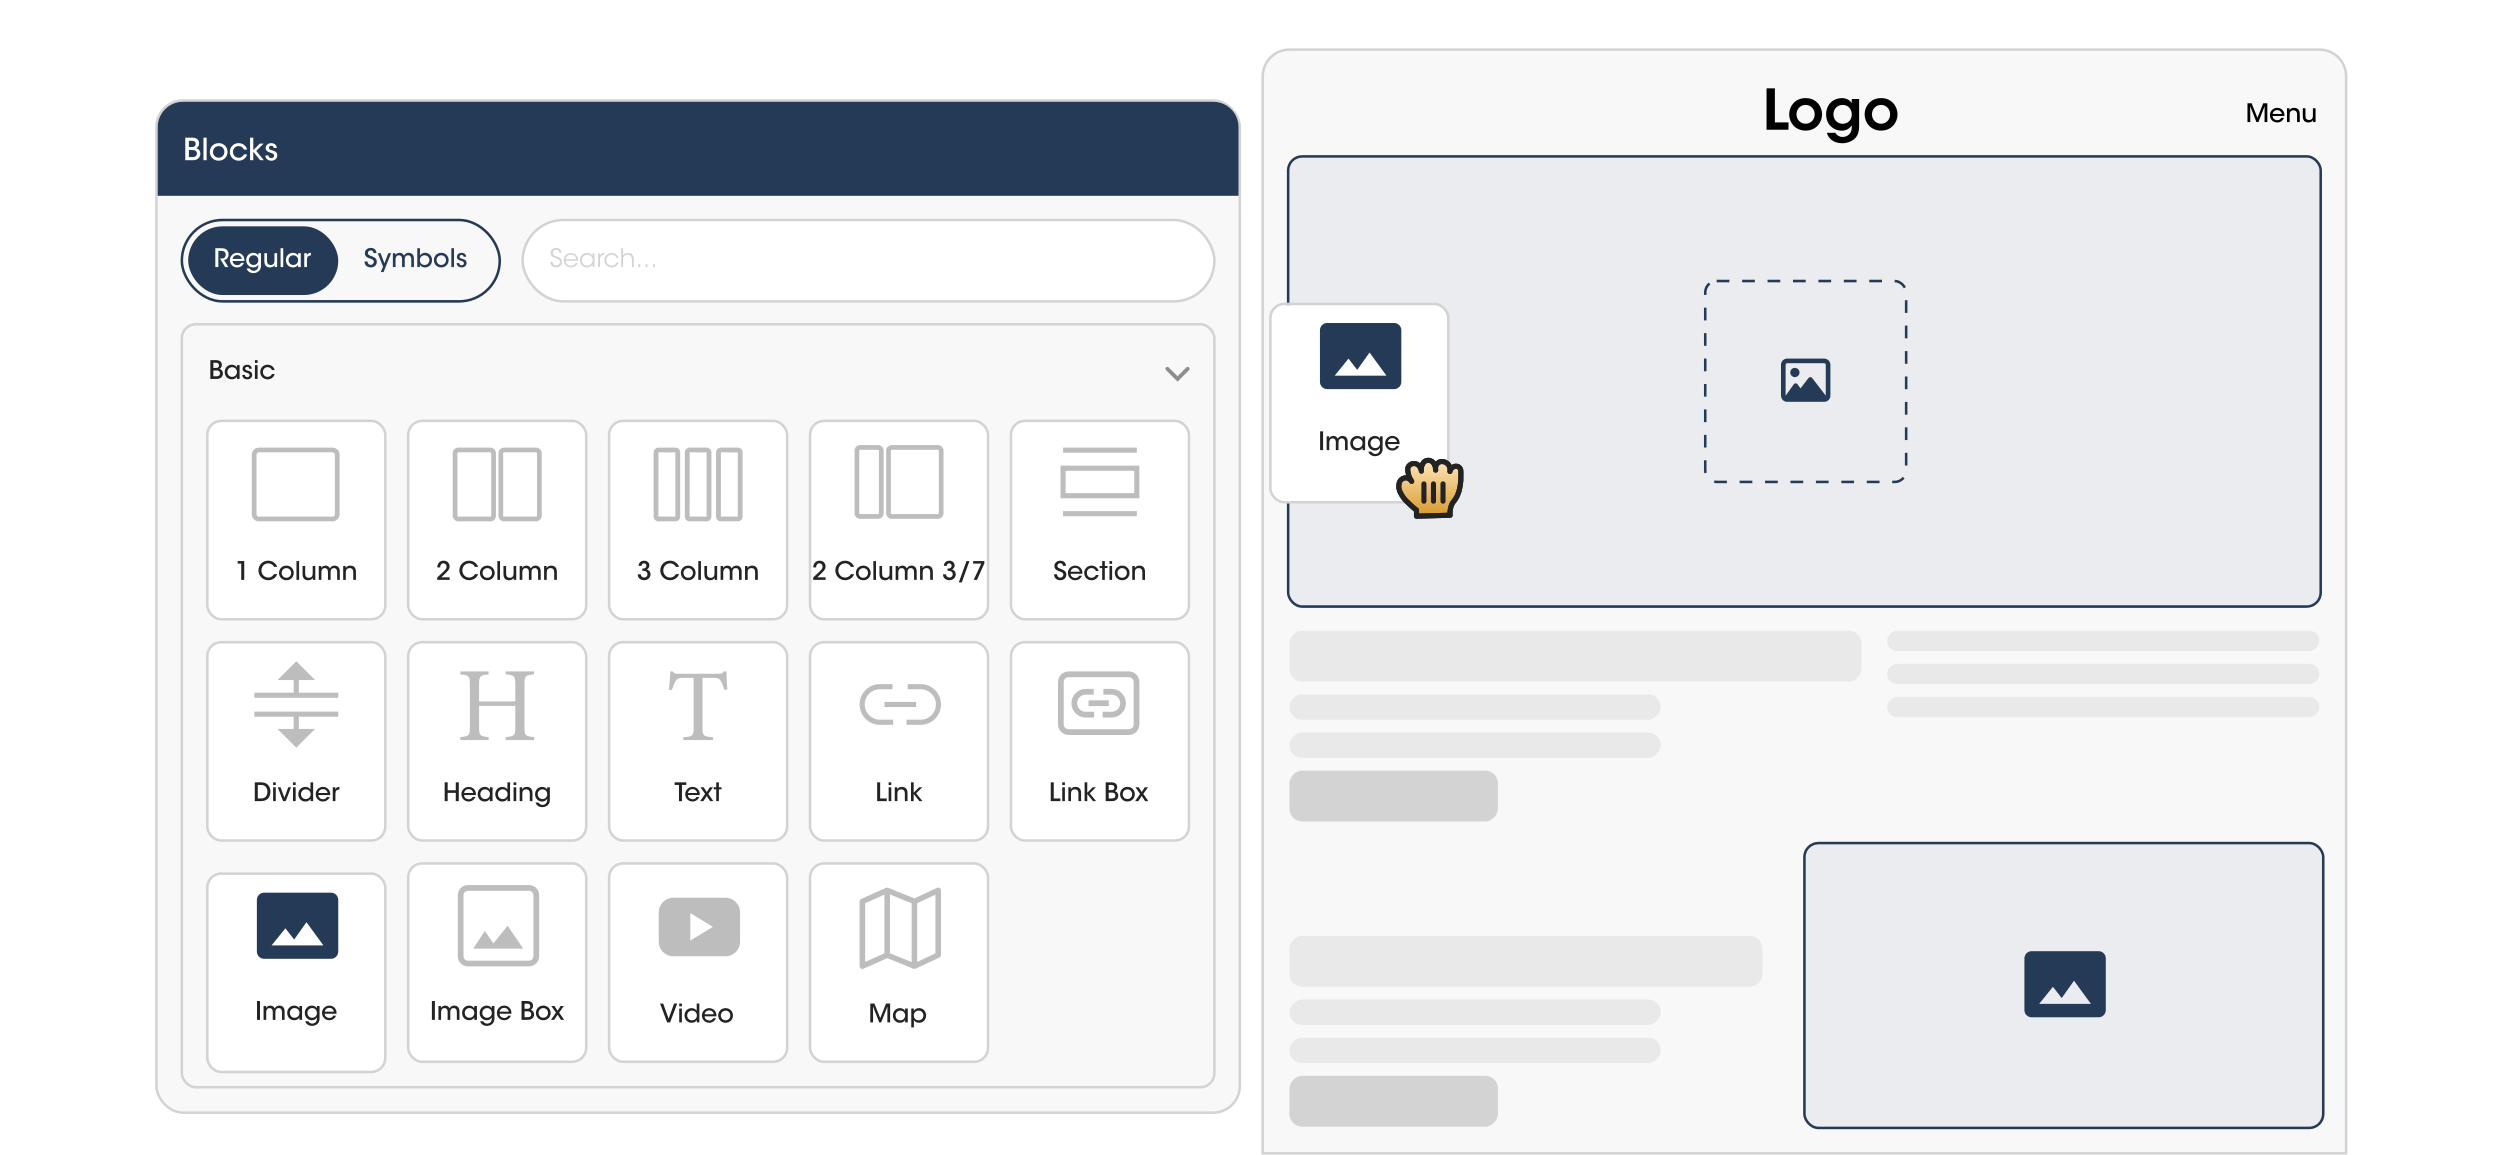 <svg width="983" height="454" viewBox="0 0 983 454" fill="none" xmlns="http://www.w3.org/2000/svg">
<path d="M912 19.5C917.799 19.5 922.5 24.201 922.5 30V453.5H496.5V30C496.5 24.201 501.201 19.5 507 19.5H912Z" fill="#F8F8F8" stroke="#D3D3D3"/>
<rect x="709.5" y="331.5" width="204" height="112" rx="5.5" fill="#EAECEF" stroke="#243A57"/>
<path d="M825.18 374H798.82C797.26 374 796 375.28 796 376.85V397.15C796 398.72 797.26 400 798.82 400H825.18C826.74 400 828 398.72 828 397.15V376.85C828 375.28 826.74 374 825.18 374ZM801.8 394.72L807.21 388.01L810.66 392.43L815.5 385.61L822.15 394.72H801.8Z" fill="#243A57"/>
<rect width="186" height="20" rx="5" transform="matrix(1 0 0 -1 507 388)" fill="#E9E9E9"/>
<rect width="146" height="10" rx="5" transform="matrix(1 0 0 -1 507 403)" fill="#E9E9E9"/>
<rect width="146" height="10" rx="5" transform="matrix(1 0 0 -1 507 418)" fill="#E9E9E9"/>
<rect width="82" height="20" rx="5" transform="matrix(1 0 0 -1 507 443)" fill="#D3D3D3"/>
<rect x="506.5" y="61.5" width="406" height="177" rx="5.5" fill="#EAECEF" stroke="#243A57"/>
<rect x="670.5" y="110.5" width="79" height="79" rx="4.5" stroke="#243A57" stroke-dasharray="5 5"/>
<path d="M717.285 142.821C717.619 142.821 717.892 143.095 717.892 143.429V155.564L717.703 155.317L712.542 148.639C712.371 148.415 712.102 148.286 711.821 148.286C711.54 148.286 711.274 148.415 711.1 148.639L707.95 152.714L706.793 151.094C706.622 150.855 706.349 150.714 706.053 150.714C705.757 150.714 705.484 150.855 705.313 151.098L702.277 155.348L702.107 155.583V143.429C702.107 143.095 702.38 142.821 702.714 142.821H717.285ZM702.714 141C701.374 141 700.285 142.089 700.285 143.429V155.571C700.285 156.911 701.374 158 702.714 158H717.285C718.625 158 719.714 156.911 719.714 155.571V143.429C719.714 142.089 718.625 141 717.285 141H702.714ZM705.749 148.286C706.755 148.286 707.571 147.47 707.571 146.464C707.571 145.458 706.755 144.643 705.749 144.643C704.743 144.643 703.928 145.458 703.928 146.464C703.928 147.47 704.743 148.286 705.749 148.286Z" fill="#243A57"/>
<rect width="225" height="20" rx="5" transform="matrix(1 0 0 -1 507 268)" fill="#E9E9E9"/>
<rect width="146" height="10" rx="5" transform="matrix(1 0 0 -1 507 283)" fill="#E9E9E9"/>
<rect width="146" height="10" rx="5" transform="matrix(1 0 0 -1 507 298)" fill="#E9E9E9"/>
<rect width="82" height="20" rx="5" transform="matrix(1 0 0 -1 507 323)" fill="#D3D3D3"/>
<rect width="170" height="8" rx="4" transform="matrix(1 0 0 -1 742 256)" fill="#E9E9E9"/>
<rect width="170" height="8" rx="4" transform="matrix(1 0 0 -1 742 269)" fill="#E9E9E9"/>
<rect width="170" height="8" rx="4" transform="matrix(1 0 0 -1 742 282)" fill="#E9E9E9"/>
<path d="M694.606 51V34.72H697.884V48.118H703.23V51H694.606ZM703.503 44.95V44.928C703.503 41.848 705.769 38.57 709.971 38.57C714.173 38.57 716.439 41.848 716.439 44.95C716.439 48.074 714.173 51.352 709.971 51.352C705.769 51.352 703.503 48.074 703.503 44.95ZM706.385 44.95V44.972C706.385 47.084 707.991 48.646 709.971 48.646C711.951 48.646 713.535 47.084 713.535 44.95C713.535 42.816 711.951 41.254 709.971 41.254C707.991 41.254 706.385 42.816 706.385 44.95ZM731.006 38.922V49.57C731.006 51.55 730.632 52.826 729.884 53.838C728.85 55.224 726.826 56.324 724.34 56.324C720.578 56.324 718.774 54.08 718.334 52.21H721.678C721.942 52.76 722.404 53.178 722.932 53.442C723.526 53.772 724.164 53.86 724.516 53.86C726.232 53.86 728.102 52.672 728.102 50.23V49.218C727.508 50.296 726.232 51.374 724.186 51.374C720.71 51.374 718.026 48.734 718.026 45.016C718.026 41.078 720.842 38.57 724.186 38.57C725.924 38.57 727.42 39.362 728.102 40.55V38.922H731.006ZM720.908 44.928V44.95C720.908 47.062 722.426 48.668 724.516 48.668C725.594 48.668 726.452 48.294 727.09 47.634C727.728 46.996 728.102 46.094 728.124 45.06C728.124 44.136 727.838 43.168 727.244 42.464C726.672 41.738 725.77 41.254 724.516 41.254C722.558 41.254 720.908 42.772 720.908 44.928ZM733.173 44.95V44.928C733.173 41.848 735.439 38.57 739.641 38.57C743.843 38.57 746.109 41.848 746.109 44.95C746.109 48.074 743.843 51.352 739.641 51.352C735.439 51.352 733.173 48.074 733.173 44.95ZM736.055 44.95V44.972C736.055 47.084 737.661 48.646 739.641 48.646C741.621 48.646 743.205 47.084 743.205 44.95C743.205 42.816 741.621 41.254 739.641 41.254C737.661 41.254 736.055 42.816 736.055 44.95Z" fill="black"/>
<path d="M884.81 48H883.71V40.6H885.33L887.63 46.33L889.9 40.6H891.51V48H890.42L890.45 41.76L888 48H887.23L884.78 41.76L884.81 48ZM898.229 45.61H893.579C893.629 46.71 894.589 47.27 895.409 47.27C896.139 47.27 896.679 46.92 896.979 46.35H898.059C897.799 46.95 897.419 47.4 896.959 47.7C896.499 48.01 895.959 48.16 895.409 48.16C893.629 48.16 892.529 46.73 892.529 45.29C892.529 43.73 893.749 42.4 895.399 42.4C896.179 42.4 896.889 42.69 897.409 43.2C898.049 43.85 898.319 44.7 898.229 45.61ZM893.599 44.8H897.199C897.149 44.08 896.429 43.27 895.399 43.29C894.339 43.29 893.649 44.06 893.599 44.8ZM899.246 48V42.56H900.226V43.4C900.486 42.84 901.096 42.39 902.066 42.4C903.806 42.42 904.266 43.68 904.266 44.81V48H903.216V45.05C903.216 44.07 902.836 43.37 901.776 43.38C900.756 43.39 900.286 44.03 900.286 44.97V48H899.246ZM910.477 42.56V48H909.497V47.16C909.237 47.72 908.627 48.17 907.657 48.16C905.907 48.15 905.457 46.88 905.457 45.75V42.56H906.497V45.51C906.497 46.49 906.877 47.19 907.947 47.19C908.967 47.18 909.437 46.53 909.437 45.6V42.56H910.477Z" fill="black"/>
<rect x="61.5" y="39.5" width="426" height="398" rx="10.5" fill="#F8F8F8" stroke="#D3D3D3"/>
<rect x="71.5" y="127.5" width="406" height="300" rx="5.5" fill="#F8F8F8" stroke="#D3D3D3"/>
<path opacity="0.5" d="M459 145L463 149L467 145" stroke="#232323" stroke-width="1.5" stroke-linecap="round"/>
<path d="M82.71 149V141.6H84.92C85.62 141.6 86.13 141.74 86.49 142C87.03 142.33 87.24 142.91 87.24 143.5C87.24 144.28 86.83 144.77 86.3 145.05C87.58 145.46 87.65 146.55 87.65 146.88C87.64 147.61 87.32 148.23 86.75 148.57C86.23 148.93 85.79 149 84.88 149H82.71ZM83.89 142.64V144.67H84.86C85.13 144.67 85.4 144.65 85.61 144.55C85.98 144.35 86.11 144.03 86.11 143.64C86.11 143.19 85.87 142.89 85.61 142.77C85.43 142.68 85.2 142.64 84.83 142.64H83.89ZM83.89 145.66V147.96H85.08C85.32 147.96 85.62 147.94 85.87 147.84C86.23 147.68 86.51 147.37 86.52 146.81C86.52 146.3 86.25 145.95 85.87 145.79C85.58 145.67 85.34 145.66 84.98 145.66H83.89ZM94.206 143.56V149H93.166V148.05C92.786 148.78 92.006 149.16 91.146 149.16C89.396 149.16 88.356 147.8 88.356 146.28C88.356 144.62 89.566 143.4 91.146 143.4C92.226 143.4 92.916 144 93.166 144.52V143.56H94.206ZM89.396 146.29V146.3C89.406 147.11 89.976 148.19 91.296 148.19C92.126 148.19 92.716 147.73 92.986 147.11C93.106 146.86 93.166 146.58 93.176 146.3C93.186 146.02 93.136 145.74 93.016 145.49C92.756 144.86 92.146 144.37 91.276 144.37C90.136 144.37 89.396 145.27 89.396 146.29ZM99.01 144.98H97.98C97.98 144.56 97.72 144.24 97.19 144.25C96.68 144.25 96.4 144.59 96.41 144.95C96.43 145.38 96.82 145.58 97.4 145.74C98.23 145.97 99.14 146.21 99.17 147.38C99.19 148.44 98.31 149.16 97.23 149.16C96.37 149.16 95.3 148.67 95.25 147.43H96.28C96.32 148.09 96.85 148.31 97.24 148.31C97.74 148.31 98.13 147.96 98.13 147.5C98.12 146.96 97.71 146.78 96.74 146.46C95.98 146.23 95.38 145.87 95.37 145.05C95.37 144.02 96.21 143.4 97.2 143.4C97.95 143.4 98.93 143.77 99.01 144.98ZM100.239 142.7V141.6H101.279V142.7H100.239ZM100.239 149V143.56H101.279V149H100.239ZM106.931 147.09H108.001C107.671 148.27 106.601 149.16 105.241 149.16C103.461 149.16 102.331 147.79 102.331 146.28C102.331 144.67 103.561 143.4 105.191 143.4C106.491 143.4 107.661 144.2 108.001 145.51H106.931C106.651 144.78 105.971 144.37 105.231 144.37C104.681 144.36 104.281 144.54 103.901 144.9C103.581 145.22 103.371 145.73 103.371 146.28C103.371 147.4 104.191 148.19 105.231 148.19C106.141 148.18 106.711 147.63 106.931 147.09Z" fill="#232323"/>
<rect x="81.5" y="165.5" width="70" height="78" rx="5.5" fill="white" stroke="#D3D3D3"/>
<g opacity="0.3" clip-path="url(#clip0_1750_5758)">
<path d="M130.741 205H101.797C100.258 205 99 203.742 99 202.203V178.797C99 177.258 100.258 176 101.797 176H130.741C132.279 176 133.537 177.258 133.537 178.797V202.203C133.537 203.742 132.279 205 130.741 205ZM101.797 177.864C101.284 177.864 100.864 178.284 100.864 178.797V202.203C100.864 202.716 101.284 203.136 101.797 203.136H130.741C131.253 203.136 131.673 202.716 131.673 202.203V178.797C131.673 178.284 131.253 177.864 130.741 177.864H101.797Z" fill="#232323"/>
</g>
<path d="M94.854 228V221.6H93.454V220.6H96.034V228H94.854ZM107.761 225.75H109.001C108.541 227.1 107.171 228.14 105.491 228.14C103.261 228.14 101.621 226.39 101.621 224.29C101.621 222.26 103.191 220.46 105.481 220.46C107.471 220.47 108.651 221.87 109.011 222.89H107.761C107.521 222.41 106.771 221.51 105.471 221.5C103.901 221.5 102.801 222.79 102.801 224.29C102.801 225.83 103.921 227.1 105.481 227.1C106.911 227.1 107.601 226.02 107.761 225.75ZM109.707 225.28V225.27C109.707 223.82 110.777 222.4 112.607 222.4C114.437 222.4 115.507 223.82 115.507 225.28C115.507 226.74 114.437 228.15 112.607 228.15C110.777 228.15 109.707 226.74 109.707 225.28ZM110.747 225.28V225.29C110.747 226.37 111.567 227.18 112.607 227.18C113.647 227.18 114.467 226.37 114.467 225.28C114.467 224.19 113.647 223.38 112.607 223.38C111.567 223.38 110.747 224.19 110.747 225.28ZM116.57 228V220.6H117.61V228H116.57ZM123.982 222.56V228H123.002V227.16C122.742 227.72 122.132 228.17 121.162 228.16C119.412 228.15 118.962 226.88 118.962 225.75V222.56H120.002V225.51C120.002 226.49 120.382 227.19 121.452 227.19C122.472 227.18 122.942 226.53 122.942 225.6V222.56H123.982ZM125.339 228V222.56H126.319V223.33C126.549 222.87 127.179 222.4 127.969 222.4C128.469 222.4 128.989 222.55 129.369 222.98C129.509 223.12 129.659 223.41 129.719 223.51C129.809 223.35 129.919 223.16 130.109 222.97C130.459 222.62 130.959 222.4 131.549 222.4C132.049 222.4 132.609 222.54 133.009 222.95C133.489 223.44 133.609 223.96 133.609 225V228H132.569V225.04C132.569 224.59 132.509 224.14 132.269 223.83C132.079 223.55 131.789 223.38 131.299 223.38C130.839 223.38 130.449 223.57 130.249 223.9C130.029 224.24 129.999 224.54 129.999 225V228H128.949V225C128.959 224.55 128.909 224.22 128.729 223.92C128.529 223.6 128.209 223.39 127.699 223.38C127.209 223.37 126.849 223.61 126.669 223.91C126.469 224.2 126.379 224.58 126.379 225.02V228H125.339ZM134.939 228V222.56H135.919V223.4C136.179 222.84 136.789 222.39 137.759 222.4C139.499 222.42 139.959 223.68 139.959 224.81V228H138.909V225.05C138.909 224.07 138.529 223.37 137.469 223.38C136.449 223.39 135.979 224.03 135.979 224.97V228H134.939Z" fill="#232323"/>
<rect x="318.5" y="165.5" width="70" height="78" rx="5.5" fill="white" stroke="#D3D3D3"/>
<g opacity="0.3">
<path d="M345.239 203.991H338.196C336.992 203.991 336 203.003 336 201.782V177.209C336 175.988 336.982 175 338.196 175H345.248C346.453 175 347.444 175.988 347.444 177.209V201.791C347.444 203.003 346.462 204 345.248 204L345.239 203.991ZM338.196 176.864C338.011 176.864 337.853 177.013 337.853 177.209V201.791C337.853 201.978 338.002 202.136 338.196 202.136H345.248C345.433 202.136 345.591 201.987 345.591 201.791V177.209C345.591 177.022 345.443 176.864 345.248 176.864H338.196Z" fill="#232323"/>
<path d="M368.804 203.991H350.632C349.427 203.991 348.436 203.003 348.436 201.782V177.209C348.436 175.997 349.418 175 350.632 175H368.804C370.008 175 371 175.988 371 177.209V201.791C371 203.003 370.018 204 368.804 204V203.991ZM350.632 176.864C350.446 176.864 350.289 177.013 350.289 177.209V201.791C350.289 201.978 350.437 202.136 350.632 202.136H368.804C368.989 202.136 369.146 201.987 369.146 201.791V177.209C369.146 177.022 368.998 176.864 368.804 176.864H350.632Z" fill="#232323"/>
</g>
<path d="M319.758 228V227.07C320.528 226.35 321.288 225.63 322.048 224.92C322.758 224.27 323.408 223.71 323.438 222.83C323.438 221.99 322.888 221.5 322.158 221.5C321.368 221.5 320.918 222.16 320.898 223.1H319.768C319.788 222.45 319.938 221.85 320.348 221.34C320.878 220.62 321.738 220.46 322.258 220.46C323.728 220.46 324.618 221.5 324.608 222.75C324.588 223.57 324.258 224.17 323.448 224.96C322.758 225.64 322.068 226.32 321.368 227H324.638V228H319.758ZM334.595 225.75H335.835C335.375 227.1 334.005 228.14 332.325 228.14C330.095 228.14 328.455 226.39 328.455 224.29C328.455 222.26 330.025 220.46 332.315 220.46C334.305 220.47 335.485 221.87 335.845 222.89H334.595C334.355 222.41 333.605 221.51 332.305 221.5C330.735 221.5 329.635 222.79 329.635 224.29C329.635 225.83 330.755 227.1 332.315 227.1C333.745 227.1 334.435 226.02 334.595 225.75ZM336.541 225.28V225.27C336.541 223.82 337.611 222.4 339.441 222.4C341.271 222.4 342.341 223.82 342.341 225.28C342.341 226.74 341.271 228.15 339.441 228.15C337.611 228.15 336.541 226.74 336.541 225.28ZM337.581 225.28V225.29C337.581 226.37 338.401 227.18 339.441 227.18C340.481 227.18 341.301 226.37 341.301 225.28C341.301 224.19 340.481 223.38 339.441 223.38C338.401 223.38 337.581 224.19 337.581 225.28ZM343.404 228V220.6H344.444V228H343.404ZM350.816 222.56V228H349.836V227.16C349.576 227.72 348.966 228.17 347.996 228.16C346.246 228.15 345.796 226.88 345.796 225.75V222.56H346.836V225.51C346.836 226.49 347.216 227.19 348.286 227.19C349.306 227.18 349.776 226.53 349.776 225.6V222.56H350.816ZM352.173 228V222.56H353.153V223.33C353.383 222.87 354.013 222.4 354.803 222.4C355.303 222.4 355.823 222.55 356.203 222.98C356.343 223.12 356.493 223.41 356.553 223.51C356.643 223.35 356.753 223.16 356.943 222.97C357.293 222.62 357.793 222.4 358.383 222.4C358.883 222.4 359.443 222.54 359.843 222.95C360.323 223.44 360.443 223.96 360.443 225V228H359.403V225.04C359.403 224.59 359.343 224.14 359.103 223.83C358.913 223.55 358.623 223.38 358.133 223.38C357.673 223.38 357.283 223.57 357.083 223.9C356.863 224.24 356.833 224.54 356.833 225V228H355.783V225C355.793 224.55 355.743 224.22 355.563 223.92C355.363 223.6 355.043 223.39 354.533 223.38C354.043 223.37 353.683 223.61 353.503 223.91C353.303 224.2 353.213 224.58 353.213 225.02V228H352.173ZM361.773 228V222.56H362.753V223.4C363.013 222.84 363.623 222.39 364.593 222.4C366.333 222.42 366.793 223.68 366.793 224.81V228H365.743V225.05C365.743 224.07 365.363 223.37 364.303 223.38C363.283 223.39 362.813 224.03 362.813 224.97V228H361.773ZM372.279 222.49H371.119C371.169 221 372.379 220.46 373.299 220.46C374.489 220.46 375.349 221.27 375.349 222.35C375.349 223.19 374.819 223.66 374.349 223.91C375.679 224.37 375.799 225.44 375.799 225.82C375.799 227.15 374.689 228.14 373.269 228.14C372.499 228.14 371.659 227.82 371.199 227.19C370.889 226.75 370.769 226.23 370.759 225.82H371.949C371.989 226.54 372.529 227.09 373.299 227.1C374.139 227.1 374.619 226.5 374.619 225.76C374.619 225 373.959 224.45 373.129 224.45H372.579V223.56H372.929C373.699 223.56 374.179 223.05 374.179 222.51C374.179 221.95 373.829 221.5 373.259 221.5C372.559 221.5 372.309 222.05 372.279 222.49ZM376.998 229L380.028 220.6H381.198L378.168 229H376.998ZM382.634 220.6H387.054V221.52L384.144 228H382.854L385.834 221.6H382.634V220.6Z" fill="#232323"/>
<rect x="160.5" y="252.5" width="70" height="78" rx="5.5" fill="white" stroke="#D3D3D3"/>
<path opacity="0.3" d="M210 265.16C206.54 265.49 206.21 265.7 206.21 269.19V285.85C206.21 289.34 206.59 289.46 210 289.84V291H198.83V289.84C202.29 289.42 202.62 289.34 202.62 285.85V277.54H188.38V285.85C188.38 289.3 188.71 289.42 192.13 289.84V291H181V289.84C184.38 289.47 184.75 289.34 184.75 285.85V269.19C184.75 265.7 184.38 265.49 181 265.16V264H192.12V265.16C188.79 265.45 188.37 265.74 188.37 269.19V275.79H202.62V269.19C202.62 265.74 202.16 265.45 198.83 265.16V264H210V265.16Z" fill="#232323"/>
<path d="M176.023 315H174.843V307.6H176.023V310.72H179.213V307.6H180.393V315H179.213V311.76H176.023V315ZM187.115 312.61H182.465C182.515 313.71 183.475 314.27 184.295 314.27C185.025 314.27 185.565 313.92 185.865 313.35H186.945C186.685 313.95 186.305 314.4 185.845 314.7C185.385 315.01 184.845 315.16 184.295 315.16C182.515 315.16 181.415 313.73 181.415 312.29C181.415 310.73 182.635 309.4 184.285 309.4C185.065 309.4 185.775 309.69 186.295 310.2C186.935 310.85 187.205 311.7 187.115 312.61ZM182.485 311.8H186.085C186.035 311.08 185.315 310.27 184.285 310.29C183.225 310.29 182.535 311.06 182.485 311.8ZM193.673 309.56V315H192.633V314.05C192.253 314.78 191.473 315.16 190.613 315.16C188.863 315.16 187.823 313.8 187.823 312.28C187.823 310.62 189.033 309.4 190.613 309.4C191.693 309.4 192.383 310 192.633 310.52V309.56H193.673ZM188.863 312.29V312.3C188.873 313.11 189.443 314.19 190.763 314.19C191.593 314.19 192.183 313.73 192.453 313.11C192.573 312.86 192.633 312.58 192.643 312.3C192.653 312.02 192.603 311.74 192.483 311.49C192.223 310.86 191.613 310.37 190.743 310.37C189.603 310.37 188.863 311.27 188.863 312.29ZM200.557 307.6V315H199.557V314.05C199.257 314.61 198.647 315.16 197.527 315.16C195.817 315.16 194.737 313.84 194.737 312.27C194.737 310.58 195.957 309.4 197.507 309.4C198.617 309.4 199.297 310.02 199.517 310.45V309.49V307.6H200.557ZM195.777 312.27V312.28C195.787 313.28 196.487 314.19 197.687 314.19C198.217 314.19 198.707 313.97 199.047 313.62C199.397 313.27 199.597 312.79 199.577 312.25C199.577 311.71 199.367 311.24 199.027 310.91C198.687 310.57 198.217 310.37 197.687 310.37C196.537 310.37 195.777 311.25 195.777 312.27ZM201.942 308.7V307.6H202.982V308.7H201.942ZM201.942 315V309.56H202.982V315H201.942ZM204.344 315V309.56H205.324V310.4C205.584 309.84 206.194 309.39 207.164 309.4C208.904 309.42 209.364 310.68 209.364 311.81V315H208.314V312.05C208.314 311.07 207.934 310.37 206.874 310.38C205.854 310.39 205.384 311.03 205.384 311.97V315H204.344ZM216.201 309.56V314.37C216.201 315.32 215.961 315.93 215.561 316.39C215.061 316.97 214.211 317.38 213.271 317.38C211.731 317.38 210.831 316.48 210.571 315.57H211.771C211.891 315.81 212.101 316.03 212.371 316.2C212.701 316.42 213.071 316.49 213.311 316.49C214.221 316.49 215.161 315.82 215.161 314.6V314.04C214.841 314.65 214.181 315.16 213.201 315.16C211.571 315.16 210.391 313.92 210.391 312.3C210.391 310.6 211.621 309.4 213.201 309.4C214.111 309.4 214.861 309.88 215.161 310.48V309.56H216.201ZM211.431 312.27V312.28C211.431 313.3 212.161 314.19 213.311 314.19C213.861 314.19 214.321 313.98 214.651 313.64C214.971 313.31 215.171 312.84 215.181 312.31C215.181 311.88 215.041 311.39 214.741 311.02C214.441 310.64 213.971 310.38 213.311 310.38C212.281 310.38 211.431 311.15 211.431 312.27Z" fill="#232323"/>
<rect x="397.5" y="252.5" width="70" height="78" rx="5.5" fill="white" stroke="#D3D3D3"/>
<g opacity="0.3">
<path d="M430.209 282.13H426.859C423.789 282.13 421.289 279.6 421.289 276.5C421.289 273.4 423.789 270.87 426.859 270.87H430.039V273.14H426.859C425.029 273.14 423.539 274.65 423.539 276.5C423.539 278.35 425.029 279.86 426.859 279.86H430.209V282.13Z" fill="#232323"/>
<path d="M437.139 282.13H433.549V279.86H437.139C438.969 279.86 440.459 278.35 440.459 276.5C440.459 274.65 438.969 273.14 437.139 273.14H433.859V270.87H437.139C440.209 270.87 442.709 273.39 442.709 276.5C442.709 279.61 440.209 282.13 437.139 282.13Z" fill="#232323"/>
<path d="M435.979 275.37H428.029V277.64H435.979V275.37Z" fill="#232323"/>
<path d="M443.83 289H420.17C417.87 289 416 287.11 416 284.79V268.21C416 265.89 417.87 264 420.17 264H443.84C446.14 264 448.01 265.89 448.01 268.21V284.79C448.01 287.11 446.14 289 443.84 289H443.83ZM420.17 266.27C419.11 266.27 418.25 267.14 418.25 268.21V284.79C418.25 285.86 419.11 286.73 420.17 286.73H443.84C444.9 286.73 445.76 285.86 445.76 284.79V268.21C445.76 267.14 444.9 266.27 443.84 266.27H420.17Z" fill="#232323"/>
</g>
<path d="M413.155 315V307.6H414.335V313.96H416.945V315H413.155ZM417.675 308.7V307.6H418.715V308.7H417.675ZM417.675 315V309.56H418.715V315H417.675ZM420.077 315V309.56H421.057V310.4C421.317 309.84 421.927 309.39 422.897 309.4C424.637 309.42 425.097 310.68 425.097 311.81V315H424.047V312.05C424.047 311.07 423.667 310.37 422.607 310.38C421.587 310.39 421.117 311.03 421.117 311.97V315H420.077ZM426.465 315V307.6H427.515V311.71L429.645 309.56H430.905L428.485 311.95L430.975 315H429.765L427.515 312.2V315H426.465ZM434.766 315V307.6H436.976C437.676 307.6 438.186 307.74 438.546 308C439.086 308.33 439.296 308.91 439.296 309.5C439.296 310.28 438.886 310.77 438.356 311.05C439.636 311.46 439.706 312.55 439.706 312.88C439.696 313.61 439.376 314.23 438.806 314.57C438.286 314.93 437.846 315 436.936 315H434.766ZM435.946 308.64V310.67H436.916C437.186 310.67 437.456 310.65 437.666 310.55C438.036 310.35 438.166 310.03 438.166 309.64C438.166 309.19 437.926 308.89 437.666 308.77C437.486 308.68 437.256 308.64 436.886 308.64H435.946ZM435.946 311.66V313.96H437.136C437.376 313.96 437.676 313.94 437.926 313.84C438.286 313.68 438.566 313.37 438.576 312.81C438.576 312.3 438.306 311.95 437.926 311.79C437.636 311.67 437.396 311.66 437.036 311.66H435.946ZM440.412 312.28V312.27C440.412 310.82 441.482 309.4 443.312 309.4C445.142 309.4 446.212 310.82 446.212 312.28C446.212 313.74 445.142 315.15 443.312 315.15C441.482 315.15 440.412 313.74 440.412 312.28ZM441.452 312.28V312.29C441.452 313.37 442.272 314.18 443.312 314.18C444.352 314.18 445.172 313.37 445.172 312.28C445.172 311.19 444.352 310.38 443.312 310.38C442.272 310.38 441.452 311.19 441.452 312.28ZM446.332 315L448.292 312.17L446.462 309.56H447.722L448.932 311.43L450.132 309.56H451.372L449.552 312.17L451.522 315H450.252L448.932 312.98L447.602 315H446.332Z" fill="#232323"/>
<rect x="239.5" y="339.5" width="70" height="78" rx="5.5" fill="white" stroke="#D3D3D3"/>
<path opacity="0.3" d="M285.32 353H264.68C261.54 353 259 355.59 259 358.8V370.21C259 373.41 261.54 376.01 264.68 376.01H285.32C288.46 376.01 291 373.42 291 370.21V358.8C291 355.6 288.46 353 285.32 353ZM271.42 369.84V359.04L280.29 364.44L271.42 369.84Z" fill="#232323"/>
<path d="M262.31 402L259.54 394.6H260.76L262.9 400.56L265.05 394.6H266.27L263.48 402H262.31ZM267.073 395.7V394.6H268.113V395.7H267.073ZM267.073 402V396.56H268.113V402H267.073ZM274.985 394.6V402H273.985V401.05C273.685 401.61 273.075 402.16 271.955 402.16C270.245 402.16 269.165 400.84 269.165 399.27C269.165 397.58 270.385 396.4 271.935 396.4C273.045 396.4 273.725 397.02 273.945 397.45V396.49V394.6H274.985ZM270.205 399.27V399.28C270.215 400.28 270.915 401.19 272.115 401.19C272.645 401.19 273.135 400.97 273.475 400.62C273.825 400.27 274.025 399.79 274.005 399.25C274.005 398.71 273.795 398.24 273.455 397.91C273.115 397.57 272.645 397.37 272.115 397.37C270.965 397.37 270.205 398.25 270.205 399.27ZM281.689 399.61H277.039C277.089 400.71 278.049 401.27 278.869 401.27C279.599 401.27 280.139 400.92 280.439 400.35H281.519C281.259 400.95 280.879 401.4 280.419 401.7C279.959 402.01 279.419 402.16 278.869 402.16C277.089 402.16 275.989 400.73 275.989 399.29C275.989 397.73 277.209 396.4 278.859 396.4C279.639 396.4 280.349 396.69 280.869 397.2C281.509 397.85 281.779 398.7 281.689 399.61ZM277.059 398.8H280.659C280.609 398.08 279.889 397.27 278.859 397.29C277.799 397.29 277.109 398.06 277.059 398.8ZM282.397 399.28V399.27C282.397 397.82 283.467 396.4 285.297 396.4C287.127 396.4 288.197 397.82 288.197 399.28C288.197 400.74 287.127 402.15 285.297 402.15C283.467 402.15 282.397 400.74 282.397 399.28ZM283.437 399.28V399.29C283.437 400.37 284.257 401.18 285.297 401.18C286.337 401.18 287.157 400.37 287.157 399.28C287.157 398.19 286.337 397.38 285.297 397.38C284.257 397.38 283.437 398.19 283.437 399.28Z" fill="#232323"/>
<rect x="397.5" y="165.5" width="70" height="78" rx="5.5" fill="white" stroke="#D3D3D3"/>
<g opacity="0.3">
<path d="M448 195.92H417V183.08H448V195.92ZM419 193.9H445.99V185.11H419V193.9Z" fill="#232323"/>
<path d="M447 200.98H418V203H447V200.98Z" fill="#232323"/>
<path d="M447 176H418V178.02H447V176Z" fill="#232323"/>
</g>
<path d="M414.461 225.81H415.631C415.711 226.92 416.491 227.14 416.881 227.14C417.541 227.14 418.111 226.62 418.111 225.96C418.111 225.14 417.411 224.95 416.461 224.6C415.881 224.41 414.591 223.98 414.591 222.59C414.581 221.21 415.761 220.46 416.921 220.46C417.871 220.46 419.061 220.98 419.151 222.5H417.991C417.911 222.1 417.731 221.46 416.881 221.46C416.281 221.46 415.761 221.87 415.761 222.5C415.761 223.22 416.311 223.4 417.501 223.84C418.421 224.23 419.281 224.7 419.281 225.9C419.281 227.1 418.471 228.14 416.891 228.14C415.421 228.14 414.481 227.24 414.461 225.81ZM425.6 225.61H420.95C421 226.71 421.96 227.27 422.78 227.27C423.51 227.27 424.05 226.92 424.35 226.35H425.43C425.17 226.95 424.79 227.4 424.33 227.7C423.87 228.01 423.33 228.16 422.78 228.16C421 228.16 419.9 226.73 419.9 225.29C419.9 223.73 421.12 222.4 422.77 222.4C423.55 222.4 424.26 222.69 424.78 223.2C425.42 223.85 425.69 224.7 425.6 225.61ZM420.97 224.8H424.57C424.52 224.08 423.8 223.27 422.77 223.29C421.71 223.29 421.02 224.06 420.97 224.8ZM430.908 226.09H431.978C431.648 227.27 430.578 228.16 429.218 228.16C427.438 228.16 426.308 226.79 426.308 225.28C426.308 223.67 427.538 222.4 429.168 222.4C430.468 222.4 431.638 223.2 431.978 224.51H430.908C430.628 223.78 429.948 223.37 429.208 223.37C428.658 223.36 428.258 223.54 427.878 223.9C427.558 224.22 427.348 224.73 427.348 225.28C427.348 226.4 428.168 227.19 429.208 227.19C430.118 227.18 430.688 226.63 430.908 226.09ZM433.375 228V223.37H432.395V222.56H433.375V220.6H434.415V222.56H435.465V223.37H434.415V228H433.375ZM436.246 221.7V220.6H437.286V221.7H436.246ZM436.246 228V222.56H437.286V228H436.246ZM438.339 225.28V225.27C438.339 223.82 439.409 222.4 441.239 222.4C443.069 222.4 444.139 223.82 444.139 225.28C444.139 226.74 443.069 228.15 441.239 228.15C439.409 228.15 438.339 226.74 438.339 225.28ZM439.379 225.28V225.29C439.379 226.37 440.199 227.18 441.239 227.18C442.279 227.18 443.099 226.37 443.099 225.28C443.099 224.19 442.279 223.38 441.239 223.38C440.199 223.38 439.379 224.19 439.379 225.28ZM445.201 228V222.56H446.181V223.4C446.441 222.84 447.051 222.39 448.021 222.4C449.761 222.42 450.221 223.68 450.221 224.81V228H449.171V225.05C449.171 224.07 448.791 223.37 447.731 223.38C446.711 223.39 446.241 224.03 446.241 224.97V228H445.201Z" fill="#232323"/>
<rect x="239.5" y="252.5" width="70" height="78" rx="5.5" fill="white" stroke="#D3D3D3"/>
<path opacity="0.3" d="M284.79 271.22C284.43 269.94 283.95 268.61 283.5 267.89C282.86 266.81 282.45 266.53 280.24 266.53H276.22V286.07C276.22 289.2 276.54 289.64 280.36 289.88V291H268.67V289.88C272.41 289.64 272.73 289.24 272.73 286.07V266.53H269.07C266.86 266.53 266.22 266.77 265.53 267.97C265.05 268.77 264.73 269.74 264.2 271.22H263C263.24 268.77 263.48 266.25 263.6 264H264.53C265.13 264.96 265.58 264.92 266.7 264.92H282.62C283.75 264.92 284.07 264.76 284.67 264H285.64C285.64 265.89 285.8 268.77 286 271.1L284.79 271.22Z" fill="#232323"/>
<path d="M266.968 315V308.64H265.268V307.6H269.848V308.64H268.148V315H266.968ZM275.134 312.61H270.484C270.534 313.71 271.494 314.27 272.314 314.27C273.044 314.27 273.584 313.92 273.884 313.35H274.964C274.704 313.95 274.324 314.4 273.864 314.7C273.404 315.01 272.864 315.16 272.314 315.16C270.534 315.16 269.434 313.73 269.434 312.29C269.434 310.73 270.654 309.4 272.304 309.4C273.084 309.4 273.794 309.69 274.314 310.2C274.954 310.85 275.224 311.7 275.134 312.61ZM270.504 311.8H274.104C274.054 311.08 273.334 310.27 272.304 310.29C271.244 310.29 270.554 311.06 270.504 311.8ZM275.297 315L277.257 312.17L275.427 309.56H276.687L277.897 311.43L279.097 309.56H280.337L278.517 312.17L280.487 315H279.217L277.897 312.98L276.567 315H275.297ZM281.62 315V310.37H280.64V309.56H281.62V307.6H282.66V309.56H283.71V310.37H282.66V315H281.62Z" fill="#232323"/>
<g filter="url(#filter0_d_1750_5758)">
<rect x="82" y="340" width="69" height="77" rx="5" fill="white"/>
<rect x="81.5" y="339.5" width="70" height="78" rx="5.5" stroke="#D3D3D3"/>
</g>
<path d="M130.18 351H103.82C102.26 351 101 352.28 101 353.85V374.15C101 375.72 102.26 377 103.82 377H130.18C131.74 377 133 375.72 133 374.15V353.85C133 352.28 131.74 351 130.18 351ZM106.8 371.72L112.21 365.01L115.66 369.43L120.5 362.61L127.15 371.72H106.8Z" fill="#243A57"/>
<path d="M101.058 401V393.6H102.238V401H101.058ZM103.635 401V395.56H104.615V396.33C104.845 395.87 105.475 395.4 106.265 395.4C106.765 395.4 107.285 395.55 107.665 395.98C107.805 396.12 107.955 396.41 108.015 396.51C108.105 396.35 108.215 396.16 108.405 395.97C108.755 395.62 109.255 395.4 109.845 395.4C110.345 395.4 110.905 395.54 111.305 395.95C111.785 396.44 111.905 396.96 111.905 398V401H110.865V398.04C110.865 397.59 110.805 397.14 110.565 396.83C110.375 396.55 110.085 396.38 109.595 396.38C109.135 396.38 108.745 396.57 108.545 396.9C108.325 397.24 108.295 397.54 108.295 398V401H107.245V398C107.255 397.55 107.205 397.22 107.025 396.92C106.825 396.6 106.505 396.39 105.995 396.38C105.505 396.37 105.145 396.61 104.965 396.91C104.765 397.2 104.675 397.58 104.675 398.02V401H103.635ZM118.775 395.56V401H117.735V400.05C117.355 400.78 116.575 401.16 115.715 401.16C113.965 401.16 112.925 399.8 112.925 398.28C112.925 396.62 114.135 395.4 115.715 395.4C116.795 395.4 117.485 396 117.735 396.52V395.56H118.775ZM113.965 398.29V398.3C113.975 399.11 114.545 400.19 115.865 400.19C116.695 400.19 117.285 399.73 117.555 399.11C117.675 398.86 117.735 398.58 117.745 398.3C117.755 398.02 117.705 397.74 117.585 397.49C117.325 396.86 116.715 396.37 115.845 396.37C114.705 396.37 113.965 397.27 113.965 398.29ZM125.649 395.56V400.37C125.649 401.32 125.409 401.93 125.009 402.39C124.509 402.97 123.659 403.38 122.719 403.38C121.179 403.38 120.279 402.48 120.019 401.57H121.219C121.339 401.81 121.549 402.03 121.819 402.2C122.149 402.42 122.519 402.49 122.759 402.49C123.669 402.49 124.609 401.82 124.609 400.6V400.04C124.289 400.65 123.629 401.16 122.649 401.16C121.019 401.16 119.839 399.92 119.839 398.3C119.839 396.6 121.069 395.4 122.649 395.4C123.559 395.4 124.309 395.88 124.609 396.48V395.56H125.649ZM120.879 398.27V398.28C120.879 399.3 121.609 400.19 122.759 400.19C123.309 400.19 123.769 399.98 124.099 399.64C124.419 399.31 124.619 398.84 124.629 398.31C124.629 397.88 124.489 397.39 124.189 397.02C123.889 396.64 123.419 396.38 122.759 396.38C121.729 396.38 120.879 397.15 120.879 398.27ZM132.314 398.61H127.664C127.714 399.71 128.674 400.27 129.494 400.27C130.224 400.27 130.764 399.92 131.064 399.35H132.144C131.884 399.95 131.504 400.4 131.044 400.7C130.584 401.01 130.044 401.16 129.494 401.16C127.714 401.16 126.614 399.73 126.614 398.29C126.614 396.73 127.834 395.4 129.484 395.4C130.264 395.4 130.974 395.69 131.494 396.2C132.134 396.85 132.404 397.7 132.314 398.61ZM127.684 397.8H131.284C131.234 397.08 130.514 396.27 129.484 396.29C128.424 396.29 127.734 397.06 127.684 397.8Z" fill="#232323"/>
<g filter="url(#filter1_d_1750_5758)">
<rect x="500" y="116" width="69" height="77" rx="5" fill="white"/>
<rect x="499.5" y="115.5" width="70" height="78" rx="5.5" stroke="#D3D3D3"/>
</g>
<path d="M556.968 202.958V200.613C556.309 200.101 555.358 199.323 554.281 198.295C552.918 196.995 552.053 196.157 551.251 194.817C550.599 193.727 549.898 192.522 550.012 190.945C550.051 190.412 550.127 189.362 550.96 188.6C551.136 188.439 551.896 187.791 552.989 187.888C554.328 188.009 555.006 189.145 555.07 189.259C554.194 188.01 553.866 186.867 553.726 186.177C553.504 185.078 553.313 184.129 553.885 183.305C554.398 182.565 555.345 182.189 556.176 182.252C557.496 182.352 558.685 183.567 558.89 185.229C558.813 184.714 558.724 183.584 559.342 182.476C559.54 182.122 559.845 181.578 560.497 181.251C561.243 180.876 562.013 181 562.393 181.119C563.617 181.503 564.5 182.999 564.501 184.833C564.234 183.662 564.695 182.469 565.634 181.856C566.771 181.114 568.116 181.545 568.874 182.094C569.864 182.811 570.347 184.086 570.113 185.361C570.148 185.187 570.356 184.244 571.246 183.701C571.364 183.629 572.547 182.934 573.557 183.607C574.124 183.984 574.445 184.666 574.421 185.391C574.401 185.968 574.388 186.547 574.41 187.124C574.47 188.639 574.329 189.908 574.169 190.842C573.937 192.193 573.604 194.149 572.326 196.163C571.698 197.153 571.456 197.189 571.008 198.033C570.126 199.7 570.086 201.406 570.191 202.591C570.191 202.591 558.926 202.871 556.967 202.96L556.968 202.958Z" fill="url(#paint0_linear_1750_5758)" stroke="#232323" stroke-width="2" stroke-linecap="round" stroke-linejoin="round"/>
<path d="M556.968 202.958V200.613C556.309 200.101 555.358 199.323 554.281 198.295C552.918 196.995 552.053 196.157 551.251 194.817C550.599 193.727 549.898 192.522 550.012 190.945C550.051 190.412 550.127 189.362 550.96 188.6C551.136 188.439 551.896 187.791 552.989 187.888C554.328 188.009 555.006 189.145 555.07 189.259C554.194 188.01 553.866 186.867 553.726 186.177C553.504 185.078 553.313 184.129 553.885 183.305C554.398 182.565 555.345 182.189 556.176 182.252C557.496 182.352 558.685 183.567 558.89 185.229C558.813 184.714 558.724 183.584 559.342 182.476C559.54 182.122 559.845 181.578 560.497 181.251C561.243 180.876 562.013 181 562.393 181.119C563.617 181.503 564.5 182.999 564.501 184.833C564.234 183.662 564.695 182.469 565.634 181.856C566.771 181.114 568.116 181.545 568.874 182.094C569.864 182.811 570.347 184.086 570.113 185.361C570.148 185.187 570.356 184.244 571.246 183.701C571.364 183.629 572.547 182.934 573.557 183.607C574.124 183.984 574.445 184.666 574.421 185.391C574.401 185.968 574.388 186.547 574.41 187.124C574.47 188.639 574.329 189.908 574.169 190.842C573.937 192.193 573.604 194.149 572.326 196.163C571.698 197.153 571.456 197.189 571.008 198.033C570.126 199.7 570.086 201.406 570.191 202.591C570.191 202.591 558.926 202.871 556.967 202.96L556.968 202.958Z" stroke="#232323" stroke-width="2" stroke-linecap="round" stroke-linejoin="round"/>
<path d="M559.887 190.269V197.066" stroke="#232323" stroke-width="2" stroke-linecap="round" stroke-linejoin="round"/>
<path d="M563.641 190.269V197.066" stroke="#232323" stroke-width="2" stroke-linecap="round" stroke-linejoin="round"/>
<path d="M567.395 190.269V197.066" stroke="#232323" stroke-width="2" stroke-linecap="round" stroke-linejoin="round"/>
<path d="M548.18 127H521.82C520.26 127 519 128.28 519 129.85V150.15C519 151.72 520.26 153 521.82 153H548.18C549.74 153 551 151.72 551 150.15V129.85C551 128.28 549.74 127 548.18 127ZM524.8 147.72L530.21 141.01L533.66 145.43L538.5 138.61L545.15 147.72H524.8Z" fill="#243A57"/>
<path d="M519.058 177V169.6H520.238V177H519.058ZM521.635 177V171.56H522.615V172.33C522.845 171.87 523.475 171.4 524.265 171.4C524.765 171.4 525.285 171.55 525.665 171.98C525.805 172.12 525.955 172.41 526.015 172.51C526.105 172.35 526.215 172.16 526.405 171.97C526.755 171.62 527.255 171.4 527.845 171.4C528.345 171.4 528.905 171.54 529.305 171.95C529.785 172.44 529.905 172.96 529.905 174V177H528.865V174.04C528.865 173.59 528.805 173.14 528.565 172.83C528.375 172.55 528.085 172.38 527.595 172.38C527.135 172.38 526.745 172.57 526.545 172.9C526.325 173.24 526.295 173.54 526.295 174V177H525.245V174C525.255 173.55 525.205 173.22 525.025 172.92C524.825 172.6 524.505 172.39 523.995 172.38C523.505 172.37 523.145 172.61 522.965 172.91C522.765 173.2 522.675 173.58 522.675 174.02V177H521.635ZM536.775 171.56V177H535.735V176.05C535.355 176.78 534.575 177.16 533.715 177.16C531.965 177.16 530.925 175.8 530.925 174.28C530.925 172.62 532.135 171.4 533.715 171.4C534.795 171.4 535.485 172 535.735 172.52V171.56H536.775ZM531.965 174.29V174.3C531.975 175.11 532.545 176.19 533.865 176.19C534.695 176.19 535.285 175.73 535.555 175.11C535.675 174.86 535.735 174.58 535.745 174.3C535.755 174.02 535.705 173.74 535.585 173.49C535.325 172.86 534.715 172.37 533.845 172.37C532.705 172.37 531.965 173.27 531.965 174.29ZM543.649 171.56V176.37C543.649 177.32 543.409 177.93 543.009 178.39C542.509 178.97 541.659 179.38 540.719 179.38C539.179 179.38 538.279 178.48 538.019 177.57H539.219C539.339 177.81 539.549 178.03 539.819 178.2C540.149 178.42 540.519 178.49 540.759 178.49C541.669 178.49 542.609 177.82 542.609 176.6V176.04C542.289 176.65 541.629 177.16 540.649 177.16C539.019 177.16 537.839 175.92 537.839 174.3C537.839 172.6 539.069 171.4 540.649 171.4C541.559 171.4 542.309 171.88 542.609 172.48V171.56H543.649ZM538.879 174.27V174.28C538.879 175.3 539.609 176.19 540.759 176.19C541.309 176.19 541.769 175.98 542.099 175.64C542.419 175.31 542.619 174.84 542.629 174.31C542.629 173.88 542.489 173.39 542.189 173.02C541.889 172.64 541.419 172.38 540.759 172.38C539.729 172.38 538.879 173.15 538.879 174.27ZM550.314 174.61H545.664C545.714 175.71 546.674 176.27 547.494 176.27C548.224 176.27 548.764 175.92 549.064 175.35H550.144C549.884 175.95 549.504 176.4 549.044 176.7C548.584 177.01 548.044 177.16 547.494 177.16C545.714 177.16 544.614 175.73 544.614 174.29C544.614 172.73 545.834 171.4 547.484 171.4C548.264 171.4 548.974 171.69 549.494 172.2C550.134 172.85 550.404 173.7 550.314 174.61ZM545.684 173.8H549.284C549.234 173.08 548.514 172.27 547.484 172.29C546.424 172.29 545.734 173.06 545.684 173.8Z" fill="#232323"/>
<rect x="318.5" y="339.5" width="70" height="78" rx="5.5" fill="white" stroke="#D3D3D3"/>
<path d="M343.296 402H342.196V394.6H343.816L346.116 400.33L348.386 394.6H349.996V402H348.906L348.936 395.76L346.486 402H345.716L343.266 395.76L343.296 402ZM356.935 396.56V402H355.895V401.05C355.515 401.78 354.735 402.16 353.875 402.16C352.125 402.16 351.085 400.8 351.085 399.28C351.085 397.62 352.295 396.4 353.875 396.4C354.955 396.4 355.645 397 355.895 397.52V396.56H356.935ZM352.125 399.29V399.3C352.135 400.11 352.705 401.19 354.025 401.19C354.855 401.19 355.445 400.73 355.715 400.11C355.835 399.86 355.895 399.58 355.905 399.3C355.915 399.02 355.865 398.74 355.745 398.49C355.485 397.86 354.875 397.37 354.005 397.37C352.865 397.37 352.125 398.27 352.125 399.29ZM358.309 403.98V396.56H359.299V397.51C359.709 396.86 360.409 396.4 361.379 396.4C363.249 396.4 364.129 397.96 364.129 399.31C364.129 400.85 363.019 402.16 361.389 402.16C360.259 402.16 359.589 401.54 359.349 401.1V402V403.98H358.309ZM363.079 399.28V399.27C363.079 398.38 362.449 397.37 361.179 397.37C360.639 397.37 360.169 397.58 359.829 397.93C359.499 398.27 359.299 398.75 359.299 399.29C359.299 399.83 359.499 400.3 359.839 400.64C360.179 400.98 360.659 401.19 361.189 401.19C362.289 401.19 363.079 400.34 363.079 399.28Z" fill="#232323"/>
<path opacity="0.3" d="M369.49 349.168C369.18 348.968 368.78 348.948 368.44 349.098L359.52 353.248L349.25 349.078C349.25 349.078 349.23 349.078 349.22 349.078C349.18 349.058 349.13 349.058 349.09 349.048C349.05 349.038 349 349.028 348.96 349.018C348.92 349.018 348.87 349.018 348.83 349.018C348.78 349.018 348.74 349.018 348.69 349.018C348.65 349.018 348.61 349.038 348.57 349.048C348.52 349.058 348.48 349.068 348.43 349.088C348.42 349.088 348.4 349.088 348.39 349.098L338.65 353.448C338.26 353.628 338 354.008 338 354.438V379.908C338 380.278 338.19 380.618 338.5 380.818C338.68 380.938 338.89 380.988 339.09 380.988C339.24 380.988 339.39 380.958 339.54 380.888L348.86 376.728L359.14 380.908C359.14 380.908 359.17 380.908 359.18 380.908C359.3 380.948 359.42 380.978 359.55 380.978C359.69 380.978 359.83 380.938 359.96 380.888C359.98 380.888 360 380.888 360.01 380.878L369.36 376.518C369.74 376.338 369.99 375.958 369.99 375.528V350.088C369.99 349.718 369.8 349.368 369.48 349.168H369.49ZM340.19 355.148L347.75 351.768V374.848L340.19 378.228V355.148ZM349.93 351.708L358.46 355.178V378.298L349.93 374.828V351.708ZM367.81 374.858L360.64 378.198V355.138L367.81 351.798V374.858Z" fill="#232323"/>
<rect x="81.5" y="252.5" width="70" height="78" rx="5.5" fill="white" stroke="#D3D3D3"/>
<g opacity="0.3">
<path d="M117.51 272.35V267.39H123.88L116.5 260L109.11 267.39H115.48V272.35H100V274.38H115.48H117.51H133V272.35H117.51Z" fill="#232323"/>
<path d="M115.48 279.8H100V281.83H115.48V286.61H109.11L116.5 294L123.88 286.61H117.51V281.83H133V279.8H117.51H115.48Z" fill="#232323"/>
</g>
<path d="M100.184 315V307.6H102.474C103.464 307.6 104.694 307.75 105.514 308.8C106.074 309.47 106.324 310.32 106.324 311.29C106.324 313.45 105.154 315 102.554 315H100.184ZM101.364 308.64V313.96H102.614C104.354 313.96 105.154 312.85 105.154 311.31C105.154 310.6 104.964 309.92 104.554 309.42C104.164 308.97 103.574 308.64 102.624 308.64H101.364ZM107.39 308.7V307.6H108.43V308.7H107.39ZM107.39 315V309.56H108.43V315H107.39ZM114.422 309.56L112.342 315H111.302L109.222 309.56H110.312L111.822 313.7L113.332 309.56H114.422ZM115.212 308.7V307.6H116.252V308.7H115.212ZM115.212 315V309.56H116.252V315H115.212ZM123.125 307.6V315H122.125V314.05C121.825 314.61 121.215 315.16 120.095 315.16C118.385 315.16 117.305 313.84 117.305 312.27C117.305 310.58 118.525 309.4 120.075 309.4C121.185 309.4 121.865 310.02 122.085 310.45V309.49V307.6H123.125ZM118.345 312.27V312.28C118.355 313.28 119.055 314.19 120.255 314.19C120.785 314.19 121.275 313.97 121.615 313.62C121.965 313.27 122.165 312.79 122.145 312.25C122.145 311.71 121.935 311.24 121.595 310.91C121.255 310.57 120.785 310.37 120.255 310.37C119.105 310.37 118.345 311.25 118.345 312.27ZM129.829 312.61H125.179C125.229 313.71 126.189 314.27 127.009 314.27C127.739 314.27 128.279 313.92 128.579 313.35H129.659C129.399 313.95 129.019 314.4 128.559 314.7C128.099 315.01 127.559 315.16 127.009 315.16C125.229 315.16 124.129 313.73 124.129 312.29C124.129 310.73 125.349 309.4 126.999 309.4C127.779 309.4 128.489 309.69 129.009 310.2C129.649 310.85 129.919 311.7 129.829 312.61ZM125.199 311.8H128.799C128.749 311.08 128.029 310.27 126.999 310.29C125.939 310.29 125.249 311.06 125.199 311.8ZM130.847 315V309.56H131.827V310.36C132.137 309.72 132.707 309.41 133.447 309.4V310.44H133.377C132.397 310.44 131.887 310.98 131.887 312.06V315H130.847Z" fill="#232323"/>
<rect x="318.5" y="252.5" width="70" height="78" rx="5.5" fill="white" stroke="#D3D3D3"/>
<g opacity="0.3">
<path d="M351.2 285H345.96C341.57 285 338 281.41 338 277C338 272.59 341.57 269 345.95 269H350.92V271.02H345.95C342.67 271.02 340 273.7 340 277C340 280.3 342.67 282.98 345.95 282.98H351.19V285H351.2Z" fill="#232323"/>
<path d="M362.05 285H356.43V282.98H362.05C365.33 282.98 368 280.3 368 277C368 273.7 365.33 271.02 362.05 271.02H356.92V269H362.05C366.44 269 370 272.59 370 277C370 281.41 366.43 285 362.05 285Z" fill="#232323"/>
<path d="M360.219 275.99H347.789V278.01H360.219V275.99Z" fill="#232323"/>
</g>
<path d="M344.894 315V307.6H346.074V313.96H348.684V315H344.894ZM349.414 308.7V307.6H350.454V308.7H349.414ZM349.414 315V309.56H350.454V315H349.414ZM351.817 315V309.56H352.797V310.4C353.057 309.84 353.667 309.39 354.637 309.4C356.377 309.42 356.837 310.68 356.837 311.81V315H355.787V312.05C355.787 311.07 355.407 310.37 354.347 310.38C353.327 310.39 352.857 311.03 352.857 311.97V315H351.817ZM358.204 315V307.6H359.254V311.71L361.384 309.56H362.644L360.224 311.95L362.714 315H361.504L359.254 312.2V315H358.204Z" fill="#232323"/>
<rect x="160.5" y="339.5" width="70" height="78" rx="5.5" fill="white" stroke="#D3D3D3"/>
<g opacity="0.3">
<path d="M208.01 380H183.99C181.79 380 180 378.21 180 376.01V351.99C180 349.79 181.79 348 183.99 348H208C210.2 348 211.99 349.79 211.99 351.99V376C211.99 378.2 210.2 379.99 208 379.99L208.01 380ZM183.99 350.27C183.04 350.27 182.26 351.04 182.26 352V376.01C182.26 376.96 183.03 377.74 183.99 377.74H208C208.95 377.74 209.73 376.97 209.73 376.01V351.99C209.73 351.04 208.96 350.26 208 350.26H183.99V350.27Z" fill="#232323"/>
<path d="M186.08 373.01H205.72L199.61 364L194.01 370.94L190.62 366.04L186.08 373.01Z" fill="#232323"/>
</g>
<path d="M169.818 401V393.6H170.998V401H169.818ZM172.396 401V395.56H173.376V396.33C173.606 395.87 174.236 395.4 175.026 395.4C175.526 395.4 176.046 395.55 176.426 395.98C176.566 396.12 176.716 396.41 176.776 396.51C176.866 396.35 176.976 396.16 177.166 395.97C177.516 395.62 178.016 395.4 178.606 395.4C179.106 395.4 179.666 395.54 180.066 395.95C180.546 396.44 180.666 396.96 180.666 398V401H179.626V398.04C179.626 397.59 179.566 397.14 179.326 396.83C179.136 396.55 178.846 396.38 178.356 396.38C177.896 396.38 177.506 396.57 177.306 396.9C177.086 397.24 177.056 397.54 177.056 398V401H176.006V398C176.016 397.55 175.966 397.22 175.786 396.92C175.586 396.6 175.266 396.39 174.756 396.38C174.266 396.37 173.906 396.61 173.726 396.91C173.526 397.2 173.436 397.58 173.436 398.02V401H172.396ZM187.535 395.56V401H186.495V400.05C186.115 400.78 185.335 401.16 184.475 401.16C182.725 401.16 181.685 399.8 181.685 398.28C181.685 396.62 182.895 395.4 184.475 395.4C185.555 395.4 186.245 396 186.495 396.52V395.56H187.535ZM182.725 398.29V398.3C182.735 399.11 183.305 400.19 184.625 400.19C185.455 400.19 186.045 399.73 186.315 399.11C186.435 398.86 186.495 398.58 186.505 398.3C186.515 398.02 186.465 397.74 186.345 397.49C186.085 396.86 185.475 396.37 184.605 396.37C183.465 396.37 182.725 397.27 182.725 398.29ZM194.409 395.56V400.37C194.409 401.32 194.169 401.93 193.769 402.39C193.269 402.97 192.419 403.38 191.479 403.38C189.939 403.38 189.039 402.48 188.779 401.57H189.979C190.099 401.81 190.309 402.03 190.579 402.2C190.909 402.42 191.279 402.49 191.519 402.49C192.429 402.49 193.369 401.82 193.369 400.6V400.04C193.049 400.65 192.389 401.16 191.409 401.16C189.779 401.16 188.599 399.92 188.599 398.3C188.599 396.6 189.829 395.4 191.409 395.4C192.319 395.4 193.069 395.88 193.369 396.48V395.56H194.409ZM189.639 398.27V398.28C189.639 399.3 190.369 400.19 191.519 400.19C192.069 400.19 192.529 399.98 192.859 399.64C193.179 399.31 193.379 398.84 193.389 398.31C193.389 397.88 193.249 397.39 192.949 397.02C192.649 396.64 192.179 396.38 191.519 396.38C190.489 396.38 189.639 397.15 189.639 398.27ZM201.075 398.61H196.425C196.475 399.71 197.435 400.27 198.255 400.27C198.985 400.27 199.525 399.92 199.825 399.35H200.905C200.645 399.95 200.265 400.4 199.805 400.7C199.345 401.01 198.805 401.16 198.255 401.16C196.475 401.16 195.375 399.73 195.375 398.29C195.375 396.73 196.595 395.4 198.245 395.4C199.025 395.4 199.735 395.69 200.255 396.2C200.895 396.85 201.165 397.7 201.075 398.61ZM196.445 397.8H200.045C199.995 397.08 199.275 396.27 198.245 396.29C197.185 396.29 196.495 397.06 196.445 397.8ZM205.072 401V393.6H207.282C207.982 393.6 208.492 393.74 208.852 394C209.392 394.33 209.602 394.91 209.602 395.5C209.602 396.28 209.192 396.77 208.662 397.05C209.942 397.46 210.012 398.55 210.012 398.88C210.002 399.61 209.682 400.23 209.112 400.57C208.592 400.93 208.152 401 207.242 401H205.072ZM206.252 394.64V396.67H207.222C207.492 396.67 207.762 396.65 207.972 396.55C208.342 396.35 208.472 396.03 208.472 395.64C208.472 395.19 208.232 394.89 207.972 394.77C207.792 394.68 207.562 394.64 207.192 394.64H206.252ZM206.252 397.66V399.96H207.442C207.682 399.96 207.982 399.94 208.232 399.84C208.592 399.68 208.872 399.37 208.882 398.81C208.882 398.3 208.612 397.95 208.232 397.79C207.942 397.67 207.702 397.66 207.342 397.66H206.252ZM210.719 398.28V398.27C210.719 396.82 211.789 395.4 213.619 395.4C215.449 395.4 216.519 396.82 216.519 398.28C216.519 399.74 215.449 401.15 213.619 401.15C211.789 401.15 210.719 399.74 210.719 398.28ZM211.759 398.28V398.29C211.759 399.37 212.579 400.18 213.619 400.18C214.659 400.18 215.479 399.37 215.479 398.28C215.479 397.19 214.659 396.38 213.619 396.38C212.579 396.38 211.759 397.19 211.759 398.28ZM216.639 401L218.599 398.17L216.769 395.56H218.029L219.239 397.43L220.439 395.56H221.679L219.859 398.17L221.829 401H220.559L219.239 398.98L217.909 401H216.639Z" fill="#232323"/>
<rect x="160.5" y="165.5" width="70" height="78" rx="5.5" fill="white" stroke="#D3D3D3"/>
<g opacity="0.3">
<path d="M192.799 204.991H180.196C178.992 204.991 178 204.003 178 202.782V178.209C178 176.988 178.982 176 180.196 176H192.808C194.013 176 195.004 176.988 195.004 178.209V202.791C195.004 204.003 194.022 205 192.808 205L192.799 204.991ZM180.196 177.864C180.011 177.864 179.853 178.013 179.853 178.209V202.791C179.853 202.978 180.002 203.136 180.196 203.136H192.808C192.993 203.136 193.151 202.987 193.151 202.791V178.209C193.151 178.022 193.003 177.864 192.808 177.864H180.196Z" fill="#232323"/>
<path d="M210.804 204.991H198.192C196.988 204.991 195.996 204.003 195.996 202.782V178.209C195.996 176.997 196.978 176 198.192 176H210.804C212.009 176 213 176.988 213 178.209V202.791C213 204.003 212.018 205 210.804 205V204.991ZM198.192 177.864C198.007 177.864 197.849 178.013 197.849 178.209V202.791C197.849 202.978 197.998 203.136 198.192 203.136H210.804C210.99 203.136 211.147 202.987 211.147 202.791V178.209C211.147 178.022 210.999 177.864 210.804 177.864H198.192Z" fill="#232323"/>
</g>
<path d="M171.924 228V227.07C172.694 226.35 173.454 225.63 174.214 224.92C174.924 224.27 175.574 223.71 175.604 222.83C175.604 221.99 175.054 221.5 174.324 221.5C173.534 221.5 173.084 222.16 173.064 223.1H171.934C171.954 222.45 172.104 221.85 172.514 221.34C173.044 220.62 173.904 220.46 174.424 220.46C175.894 220.46 176.784 221.5 176.774 222.75C176.754 223.57 176.424 224.17 175.614 224.96C174.924 225.64 174.234 226.32 173.534 227H176.804V228H171.924ZM186.761 225.75H188.001C187.541 227.1 186.171 228.14 184.491 228.14C182.261 228.14 180.621 226.39 180.621 224.29C180.621 222.26 182.191 220.46 184.481 220.46C186.471 220.47 187.651 221.87 188.011 222.89H186.761C186.521 222.41 185.771 221.51 184.471 221.5C182.901 221.5 181.801 222.79 181.801 224.29C181.801 225.83 182.921 227.1 184.481 227.1C185.911 227.1 186.601 226.02 186.761 225.75ZM188.707 225.28V225.27C188.707 223.82 189.777 222.4 191.607 222.4C193.437 222.4 194.507 223.82 194.507 225.28C194.507 226.74 193.437 228.15 191.607 228.15C189.777 228.15 188.707 226.74 188.707 225.28ZM189.747 225.28V225.29C189.747 226.37 190.567 227.18 191.607 227.18C192.647 227.18 193.467 226.37 193.467 225.28C193.467 224.19 192.647 223.38 191.607 223.38C190.567 223.38 189.747 224.19 189.747 225.28ZM195.57 228V220.6H196.61V228H195.57ZM202.982 222.56V228H202.002V227.16C201.742 227.72 201.132 228.17 200.162 228.16C198.412 228.15 197.962 226.88 197.962 225.75V222.56H199.002V225.51C199.002 226.49 199.382 227.19 200.452 227.19C201.472 227.18 201.942 226.53 201.942 225.6V222.56H202.982ZM204.339 228V222.56H205.319V223.33C205.549 222.87 206.179 222.4 206.969 222.4C207.469 222.4 207.989 222.55 208.369 222.98C208.509 223.12 208.659 223.41 208.719 223.51C208.809 223.35 208.919 223.16 209.109 222.97C209.459 222.62 209.959 222.4 210.549 222.4C211.049 222.4 211.609 222.54 212.009 222.95C212.489 223.44 212.609 223.96 212.609 225V228H211.569V225.04C211.569 224.59 211.509 224.14 211.269 223.83C211.079 223.55 210.789 223.38 210.299 223.38C209.839 223.38 209.449 223.57 209.249 223.9C209.029 224.24 208.999 224.54 208.999 225V228H207.949V225C207.959 224.55 207.909 224.22 207.729 223.92C207.529 223.6 207.209 223.39 206.699 223.38C206.209 223.37 205.849 223.61 205.669 223.91C205.469 224.2 205.379 224.58 205.379 225.02V228H204.339ZM213.939 228V222.56H214.919V223.4C215.179 222.84 215.789 222.39 216.759 222.4C218.499 222.42 218.959 223.68 218.959 224.81V228H217.909V225.05C217.909 224.07 217.529 223.37 216.469 223.38C215.449 223.39 214.979 224.03 214.979 224.97V228H213.939Z" fill="#232323"/>
<rect x="239.5" y="165.5" width="70" height="78" rx="5.5" fill="white" stroke="#D3D3D3"/>
<g opacity="0.3">
<path d="M265.532 204.991H258.913C257.862 204.991 257 204.152 257 203.108V177.882C257 176.839 257.852 176 258.913 176H265.542C266.593 176 267.455 176.839 267.455 177.882V203.118C267.455 204.152 266.602 205 265.542 205L265.532 204.991ZM258.913 177.864L258.894 203.108L265.532 203.127C265.532 203.127 265.551 203.127 265.551 203.108V177.882L258.913 177.864Z" fill="#232323"/>
<path d="M277.815 204.991H271.186C270.135 204.991 269.273 204.152 269.273 203.108V177.882C269.273 176.848 270.126 176 271.186 176H277.815C278.866 176 279.728 176.839 279.728 177.882V203.118C279.728 204.152 278.876 205 277.815 205V204.991ZM271.186 177.864L271.167 203.108L277.806 203.127C277.806 203.127 277.825 203.127 277.825 203.108V177.882L271.186 177.864Z" fill="#232323"/>
<path d="M290.087 204.991H283.458C282.407 204.991 281.545 204.152 281.545 203.108V177.882C281.545 176.848 282.397 176 283.458 176H290.087C291.138 176 291.999 176.839 291.999 177.882V203.118C291.999 204.152 291.147 205 290.087 205V204.991ZM283.467 177.864L283.448 203.108L290.087 203.127C290.087 203.127 290.106 203.127 290.106 203.108V177.882L283.467 177.864Z" fill="#232323"/>
</g>
<path d="M252.264 222.49H251.104C251.154 221 252.364 220.46 253.284 220.46C254.474 220.46 255.334 221.27 255.334 222.35C255.334 223.19 254.804 223.66 254.334 223.91C255.664 224.37 255.784 225.44 255.784 225.82C255.784 227.15 254.674 228.14 253.254 228.14C252.484 228.14 251.644 227.82 251.184 227.19C250.874 226.75 250.754 226.23 250.744 225.82H251.934C251.974 226.54 252.514 227.09 253.284 227.1C254.124 227.1 254.604 226.5 254.604 225.76C254.604 225 253.944 224.45 253.114 224.45H252.564V223.56H252.914C253.684 223.56 254.164 223.05 254.164 222.51C254.164 221.95 253.814 221.5 253.244 221.5C252.544 221.5 252.294 222.05 252.264 222.49ZM265.761 225.75H267.001C266.541 227.1 265.171 228.14 263.491 228.14C261.261 228.14 259.621 226.39 259.621 224.29C259.621 222.26 261.191 220.46 263.481 220.46C265.471 220.47 266.651 221.87 267.011 222.89H265.761C265.521 222.41 264.771 221.51 263.471 221.5C261.901 221.5 260.801 222.79 260.801 224.29C260.801 225.83 261.921 227.1 263.481 227.1C264.911 227.1 265.601 226.02 265.761 225.75ZM267.707 225.28V225.27C267.707 223.82 268.777 222.4 270.607 222.4C272.437 222.4 273.507 223.82 273.507 225.28C273.507 226.74 272.437 228.15 270.607 228.15C268.777 228.15 267.707 226.74 267.707 225.28ZM268.747 225.28V225.29C268.747 226.37 269.567 227.18 270.607 227.18C271.647 227.18 272.467 226.37 272.467 225.28C272.467 224.19 271.647 223.38 270.607 223.38C269.567 223.38 268.747 224.19 268.747 225.28ZM274.57 228V220.6H275.61V228H274.57ZM281.982 222.56V228H281.002V227.16C280.742 227.72 280.132 228.17 279.162 228.16C277.412 228.15 276.962 226.88 276.962 225.75V222.56H278.002V225.51C278.002 226.49 278.382 227.19 279.452 227.19C280.472 227.18 280.942 226.53 280.942 225.6V222.56H281.982ZM283.339 228V222.56H284.319V223.33C284.549 222.87 285.179 222.4 285.969 222.4C286.469 222.4 286.989 222.55 287.369 222.98C287.509 223.12 287.659 223.41 287.719 223.51C287.809 223.35 287.919 223.16 288.109 222.97C288.459 222.62 288.959 222.4 289.549 222.4C290.049 222.4 290.609 222.54 291.009 222.95C291.489 223.44 291.609 223.96 291.609 225V228H290.569V225.04C290.569 224.59 290.509 224.14 290.269 223.83C290.079 223.55 289.789 223.38 289.299 223.38C288.839 223.38 288.449 223.57 288.249 223.9C288.029 224.24 287.999 224.54 287.999 225V228H286.949V225C286.959 224.55 286.909 224.22 286.729 223.92C286.529 223.6 286.209 223.39 285.699 223.38C285.209 223.37 284.849 223.61 284.669 223.91C284.469 224.2 284.379 224.58 284.379 225.02V228H283.339ZM292.939 228V222.56H293.919V223.4C294.179 222.84 294.789 222.39 295.759 222.4C297.499 222.42 297.959 223.68 297.959 224.81V228H296.909V225.05C296.909 224.07 296.529 223.37 295.469 223.38C294.449 223.39 293.979 224.03 293.979 224.97V228H292.939Z" fill="#232323"/>
<path d="M62 50C62 44.477 66.477 40 72 40H477C482.523 40 487 44.477 487 50V77H62V50Z" fill="#243A57"/>
<path d="M72.852 63V54.12H75.504C76.344 54.12 76.956 54.288 77.388 54.6C78.036 54.996 78.288 55.692 78.288 56.4C78.288 57.336 77.796 57.924 77.16 58.26C78.696 58.752 78.78 60.06 78.78 60.456C78.768 61.332 78.384 62.076 77.7 62.484C77.076 62.916 76.548 63 75.456 63H72.852ZM74.268 55.368V57.804H75.432C75.756 57.804 76.08 57.78 76.332 57.66C76.776 57.42 76.932 57.036 76.932 56.568C76.932 56.028 76.644 55.668 76.332 55.524C76.116 55.416 75.84 55.368 75.396 55.368H74.268ZM74.268 58.992V61.752H75.696C75.984 61.752 76.344 61.728 76.644 61.608C77.076 61.416 77.412 61.044 77.424 60.372C77.424 59.76 77.1 59.34 76.644 59.148C76.296 59.004 76.008 58.992 75.576 58.992H74.268ZM80 63V54.12H81.248V63H80ZM82.51 59.736V59.724C82.51 57.984 83.794 56.28 85.99 56.28C88.186 56.28 89.47 57.984 89.47 59.736C89.47 61.488 88.186 63.18 85.99 63.18C83.794 63.18 82.51 61.488 82.51 59.736ZM83.758 59.736V59.748C83.758 61.044 84.742 62.016 85.99 62.016C87.238 62.016 88.222 61.044 88.222 59.736C88.222 58.428 87.238 57.456 85.99 57.456C84.742 57.456 83.758 58.428 83.758 59.736ZM95.894 60.708H97.178C96.782 62.124 95.498 63.192 93.866 63.192C91.73 63.192 90.374 61.548 90.374 59.736C90.374 57.804 91.85 56.28 93.806 56.28C95.366 56.28 96.77 57.24 97.178 58.812H95.894C95.558 57.936 94.742 57.444 93.854 57.444C93.194 57.432 92.714 57.648 92.258 58.08C91.874 58.464 91.622 59.076 91.622 59.736C91.622 61.08 92.606 62.028 93.854 62.028C94.946 62.016 95.63 61.356 95.894 60.708ZM98.329 63V54.12H99.589V59.052L102.145 56.472H103.657L100.753 59.34L103.741 63H102.289L99.589 59.64V63H98.329ZM108.83 58.176H107.594C107.594 57.672 107.282 57.288 106.646 57.3C106.034 57.3 105.698 57.708 105.71 58.14C105.734 58.656 106.202 58.896 106.898 59.088C107.894 59.364 108.986 59.652 109.022 61.056C109.046 62.328 107.99 63.192 106.694 63.192C105.662 63.192 104.378 62.604 104.318 61.116H105.554C105.602 61.908 106.238 62.172 106.706 62.172C107.306 62.172 107.774 61.752 107.774 61.2C107.762 60.552 107.27 60.336 106.106 59.952C105.194 59.676 104.474 59.244 104.462 58.26C104.462 57.024 105.47 56.28 106.658 56.28C107.558 56.28 108.734 56.724 108.83 58.176Z" fill="white"/>
<rect x="71.5" y="86.5" width="125" height="32" rx="16" stroke="#243A57"/>
<path d="M143.34 102.81H144.51C144.59 103.92 145.37 104.14 145.76 104.14C146.42 104.14 146.99 103.62 146.99 102.96C146.99 102.14 146.29 101.95 145.34 101.6C144.76 101.41 143.47 100.98 143.47 99.59C143.46 98.21 144.64 97.46 145.8 97.46C146.75 97.46 147.94 97.98 148.03 99.5H146.87C146.79 99.1 146.61 98.46 145.76 98.46C145.16 98.46 144.64 98.87 144.64 99.5C144.64 100.22 145.19 100.4 146.38 100.84C147.3 101.23 148.16 101.7 148.16 102.9C148.16 104.1 147.35 105.14 145.77 105.14C144.3 105.14 143.36 104.24 143.34 102.81ZM149.709 106.98L150.609 104.84L148.529 99.56H149.649L151.149 103.54L152.669 99.56H153.789L150.819 106.98H149.709ZM154.481 105V99.56H155.461V100.33C155.691 99.87 156.321 99.4 157.111 99.4C157.611 99.4 158.131 99.55 158.511 99.98C158.651 100.12 158.801 100.41 158.861 100.51C158.951 100.35 159.061 100.16 159.251 99.97C159.601 99.62 160.101 99.4 160.691 99.4C161.191 99.4 161.751 99.54 162.151 99.95C162.631 100.44 162.751 100.96 162.751 102V105H161.711V102.04C161.711 101.59 161.651 101.14 161.411 100.83C161.221 100.55 160.931 100.38 160.441 100.38C159.981 100.38 159.591 100.57 159.391 100.9C159.171 101.24 159.141 101.54 159.141 102V105H158.091V102C158.101 101.55 158.051 101.22 157.871 100.92C157.671 100.6 157.351 100.39 156.841 100.38C156.351 100.37 155.991 100.61 155.811 100.91C155.611 101.2 155.521 101.58 155.521 102.02V105H154.481ZM164.08 105V97.6H165.12V99.57V100.43C165.62 99.72 166.42 99.41 167.12 99.4C168.53 99.4 169.88 100.45 169.88 102.26C169.88 104.01 168.64 105.16 167.08 105.16C166.15 105.16 165.43 104.71 165.08 104.06V105H164.08ZM168.84 102.28V102.27C168.84 101.21 168.03 100.37 166.96 100.37C165.84 100.37 165.08 101.24 165.08 102.27C165.08 103.31 165.82 104.19 166.93 104.19C168.17 104.19 168.83 103.22 168.84 102.28ZM170.606 102.28V102.27C170.606 100.82 171.676 99.4 173.506 99.4C175.336 99.4 176.406 100.82 176.406 102.28C176.406 103.74 175.336 105.15 173.506 105.15C171.676 105.15 170.606 103.74 170.606 102.28ZM171.646 102.28V102.29C171.646 103.37 172.466 104.18 173.506 104.18C174.546 104.18 175.366 103.37 175.366 102.28C175.366 101.19 174.546 100.38 173.506 100.38C172.466 100.38 171.646 101.19 171.646 102.28ZM177.469 105V97.6H178.509V105H177.469ZM183.301 100.98H182.271C182.271 100.56 182.011 100.24 181.481 100.25C180.971 100.25 180.691 100.59 180.701 100.95C180.721 101.38 181.111 101.58 181.691 101.74C182.521 101.97 183.431 102.21 183.461 103.38C183.481 104.44 182.601 105.16 181.521 105.16C180.661 105.16 179.591 104.67 179.541 103.43H180.571C180.611 104.09 181.141 104.31 181.531 104.31C182.031 104.31 182.421 103.96 182.421 103.5C182.411 102.96 182.001 102.78 181.031 102.46C180.271 102.23 179.671 101.87 179.661 101.05C179.661 100.02 180.501 99.4 181.491 99.4C182.241 99.4 183.221 99.77 183.301 100.98Z" fill="#243A57"/>
<rect x="74" y="89" width="59" height="27" rx="13.5" fill="#243A57"/>
<path d="M84.67 105V97.6H86.76C87.92 97.6 88.52 97.76 88.91 98.03C89.52 98.43 89.89 99.2 89.89 100.03C89.89 100.55 89.74 101.05 89.47 101.44C89.09 101.97 88.61 102.15 88.04 102.25L89.78 105H88.53L86.5 101.66H86.76C87.27 101.66 87.89 101.64 88.24 101.34C88.58 101.04 88.75 100.61 88.75 100.13C88.75 99.63 88.51 99.14 88.12 98.88C87.8 98.68 87.39 98.64 86.86 98.64H85.85V105H84.67ZM96.094 102.61H91.444C91.494 103.71 92.454 104.27 93.274 104.27C94.004 104.27 94.544 103.92 94.844 103.35H95.924C95.664 103.95 95.284 104.4 94.824 104.7C94.364 105.01 93.824 105.16 93.274 105.16C91.494 105.16 90.394 103.73 90.394 102.29C90.394 100.73 91.614 99.4 93.264 99.4C94.044 99.4 94.754 99.69 95.274 100.2C95.914 100.85 96.184 101.7 96.094 102.61ZM91.464 101.8H95.064C95.014 101.08 94.294 100.27 93.264 100.29C92.204 100.29 91.514 101.06 91.464 101.8ZM102.612 99.56V104.37C102.612 105.32 102.372 105.93 101.972 106.39C101.472 106.97 100.622 107.38 99.682 107.38C98.142 107.38 97.242 106.48 96.982 105.57H98.182C98.302 105.81 98.512 106.03 98.782 106.2C99.112 106.42 99.482 106.49 99.722 106.49C100.632 106.49 101.572 105.82 101.572 104.6V104.04C101.252 104.65 100.592 105.16 99.612 105.16C97.982 105.16 96.802 103.92 96.802 102.3C96.802 100.6 98.032 99.4 99.612 99.4C100.522 99.4 101.272 99.88 101.572 100.48V99.56H102.612ZM97.842 102.27V102.28C97.842 103.3 98.572 104.19 99.722 104.19C100.272 104.19 100.732 103.98 101.062 103.64C101.382 103.31 101.582 102.84 101.592 102.31C101.592 101.88 101.452 101.39 101.152 101.02C100.852 100.64 100.382 100.38 99.722 100.38C98.692 100.38 97.842 101.15 97.842 102.27ZM108.967 99.56V105H107.987V104.16C107.727 104.72 107.117 105.17 106.147 105.16C104.397 105.15 103.947 103.88 103.947 102.75V99.56H104.987V102.51C104.987 103.49 105.367 104.19 106.437 104.19C107.457 104.18 107.927 103.53 107.927 102.6V99.56H108.967ZM110.325 105V97.6H111.365V105H110.325ZM118.267 99.56V105H117.227V104.05C116.847 104.78 116.067 105.16 115.207 105.16C113.457 105.16 112.417 103.8 112.417 102.28C112.417 100.62 113.627 99.4 115.207 99.4C116.287 99.4 116.977 100 117.227 100.52V99.56H118.267ZM113.457 102.29V102.3C113.467 103.11 114.037 104.19 115.357 104.19C116.187 104.19 116.777 103.73 117.047 103.11C117.167 102.86 117.227 102.58 117.237 102.3C117.247 102.02 117.197 101.74 117.077 101.49C116.817 100.86 116.207 100.37 115.337 100.37C114.197 100.37 113.457 101.27 113.457 102.29ZM119.641 105V99.56H120.621V100.36C120.931 99.72 121.501 99.41 122.241 99.4V100.44H122.171C121.191 100.44 120.681 100.98 120.681 102.06V105H119.641Z" fill="white"/>
<rect x="205.5" y="86.5" width="272" height="32" rx="16" fill="white" stroke="#D3D3D3"/>
<path d="M216.38 102.94H217.21C217.33 104.17 218.23 104.43 218.69 104.43C219.46 104.43 220.17 103.84 220.17 103.02C220.17 101.98 219.28 101.75 218.42 101.47C217.82 101.29 216.53 100.91 216.53 99.51C216.51 98.2 217.6 97.47 218.73 97.47C219.65 97.47 220.71 97.98 220.83 99.38H220.01C219.92 98.9 219.68 98.17 218.7 98.17C217.96 98.17 217.35 98.67 217.35 99.44C217.34 100.34 218.07 100.56 219.19 100.94C219.89 101.21 220.99 101.6 220.99 102.96C220.99 104.17 220.08 105.13 218.7 105.13C217.46 105.13 216.43 104.35 216.38 102.94ZM227.311 102.52H222.411C222.451 103.87 223.601 104.52 224.511 104.51C225.341 104.51 226.011 104.1 226.361 103.4H227.131C226.881 103.98 226.501 104.42 226.041 104.71C225.591 105 225.061 105.15 224.511 105.15C222.641 105.15 221.671 103.66 221.671 102.32C221.671 100.74 222.891 99.47 224.501 99.47C225.261 99.47 225.961 99.74 226.471 100.23C227.091 100.83 227.391 101.66 227.311 102.52ZM222.421 101.93H226.581C226.531 100.99 225.621 100.07 224.511 100.1C223.351 100.1 222.491 100.95 222.421 101.93ZM233.761 99.62V105H233.021V103.89C232.601 104.7 231.781 105.15 230.821 105.15C229.071 105.15 228.031 103.79 228.031 102.31C228.031 100.73 229.181 99.47 230.821 99.47C231.971 99.47 232.761 100.14 233.021 100.75V99.62H233.761ZM228.761 102.31V102.32C228.771 103.29 229.441 104.46 230.921 104.46C231.871 104.46 232.571 103.91 232.861 103.15C232.981 102.89 233.041 102.59 233.041 102.3C233.051 102 232.991 101.7 232.871 101.44C232.571 100.7 231.851 100.15 230.901 100.15C229.661 100.15 228.761 101.11 228.761 102.31ZM235.197 105V99.62H235.897V100.5C236.287 99.7 236.987 99.49 237.617 99.47V100.2H237.547C236.507 100.2 235.927 100.85 235.927 102.07V105H235.197ZM242.469 103.18H243.239C242.889 104.32 241.839 105.15 240.549 105.15C238.729 105.15 237.659 103.75 237.659 102.31C237.659 100.72 238.869 99.47 240.499 99.47C241.709 99.47 242.869 100.19 243.239 101.48H242.479C242.139 100.57 241.289 100.15 240.529 100.15C239.899 100.15 239.459 100.34 239.009 100.76C238.649 101.11 238.399 101.69 238.399 102.31C238.399 103.58 239.359 104.46 240.519 104.46C241.549 104.45 242.239 103.83 242.469 103.18ZM244.249 105V97.6H244.989V99.57V100.5C245.319 99.79 246.149 99.45 246.909 99.47C247.759 99.47 248.319 99.74 248.689 100.21C249.059 100.68 249.199 101.33 249.199 102.1V105H248.469V102.13C248.469 101.55 248.349 101.06 248.079 100.71C247.789 100.36 247.369 100.16 246.729 100.16C246.139 100.16 245.699 100.37 245.419 100.69C245.129 101.01 244.989 101.45 244.989 101.94V105H244.249ZM251.736 103.9V105H250.956V103.9H251.736ZM254.627 103.9V105H253.847V103.9H254.627ZM257.518 103.9V105H256.738V103.9H257.518Z" fill="#D3D3D3"/>
<defs>
<filter id="filter0_d_1750_5758" x="75" y="337" width="83" height="91" filterUnits="userSpaceOnUse" color-interpolation-filters="sRGB">
<feFlood flood-opacity="0" result="BackgroundImageFix"/>
<feColorMatrix in="SourceAlpha" type="matrix" values="0 0 0 0 0 0 0 0 0 0 0 0 0 0 0 0 0 0 127 0" result="hardAlpha"/>
<feOffset dy="4"/>
<feGaussianBlur stdDeviation="3"/>
<feComposite in2="hardAlpha" operator="out"/>
<feColorMatrix type="matrix" values="0 0 0 0 0 0 0 0 0 0 0 0 0 0 0 0 0 0 0.15 0"/>
<feBlend mode="normal" in2="BackgroundImageFix" result="effect1_dropShadow_1750_5758"/>
<feBlend mode="normal" in="SourceGraphic" in2="effect1_dropShadow_1750_5758" result="shape"/>
</filter>
<filter id="filter1_d_1750_5758" x="493" y="113" width="83" height="91" filterUnits="userSpaceOnUse" color-interpolation-filters="sRGB">
<feFlood flood-opacity="0" result="BackgroundImageFix"/>
<feColorMatrix in="SourceAlpha" type="matrix" values="0 0 0 0 0 0 0 0 0 0 0 0 0 0 0 0 0 0 127 0" result="hardAlpha"/>
<feOffset dy="4"/>
<feGaussianBlur stdDeviation="3"/>
<feComposite in2="hardAlpha" operator="out"/>
<feColorMatrix type="matrix" values="0 0 0 0 0 0 0 0 0 0 0 0 0 0 0 0 0 0 0.15 0"/>
<feBlend mode="normal" in2="BackgroundImageFix" result="effect1_dropShadow_1750_5758"/>
<feBlend mode="normal" in="SourceGraphic" in2="effect1_dropShadow_1750_5758" result="shape"/>
</filter>
<linearGradient id="paint0_linear_1750_5758" x1="562.212" y1="181" x2="562.212" y2="202.96" gradientUnits="userSpaceOnUse">
<stop stop-color="#FFE6BA"/>
<stop offset="1" stop-color="#D79A2E"/>
</linearGradient>
<clipPath id="clip0_1750_5758">
<rect width="34.537" height="29" fill="white" transform="translate(99 176)"/>
</clipPath>
</defs>
</svg>
